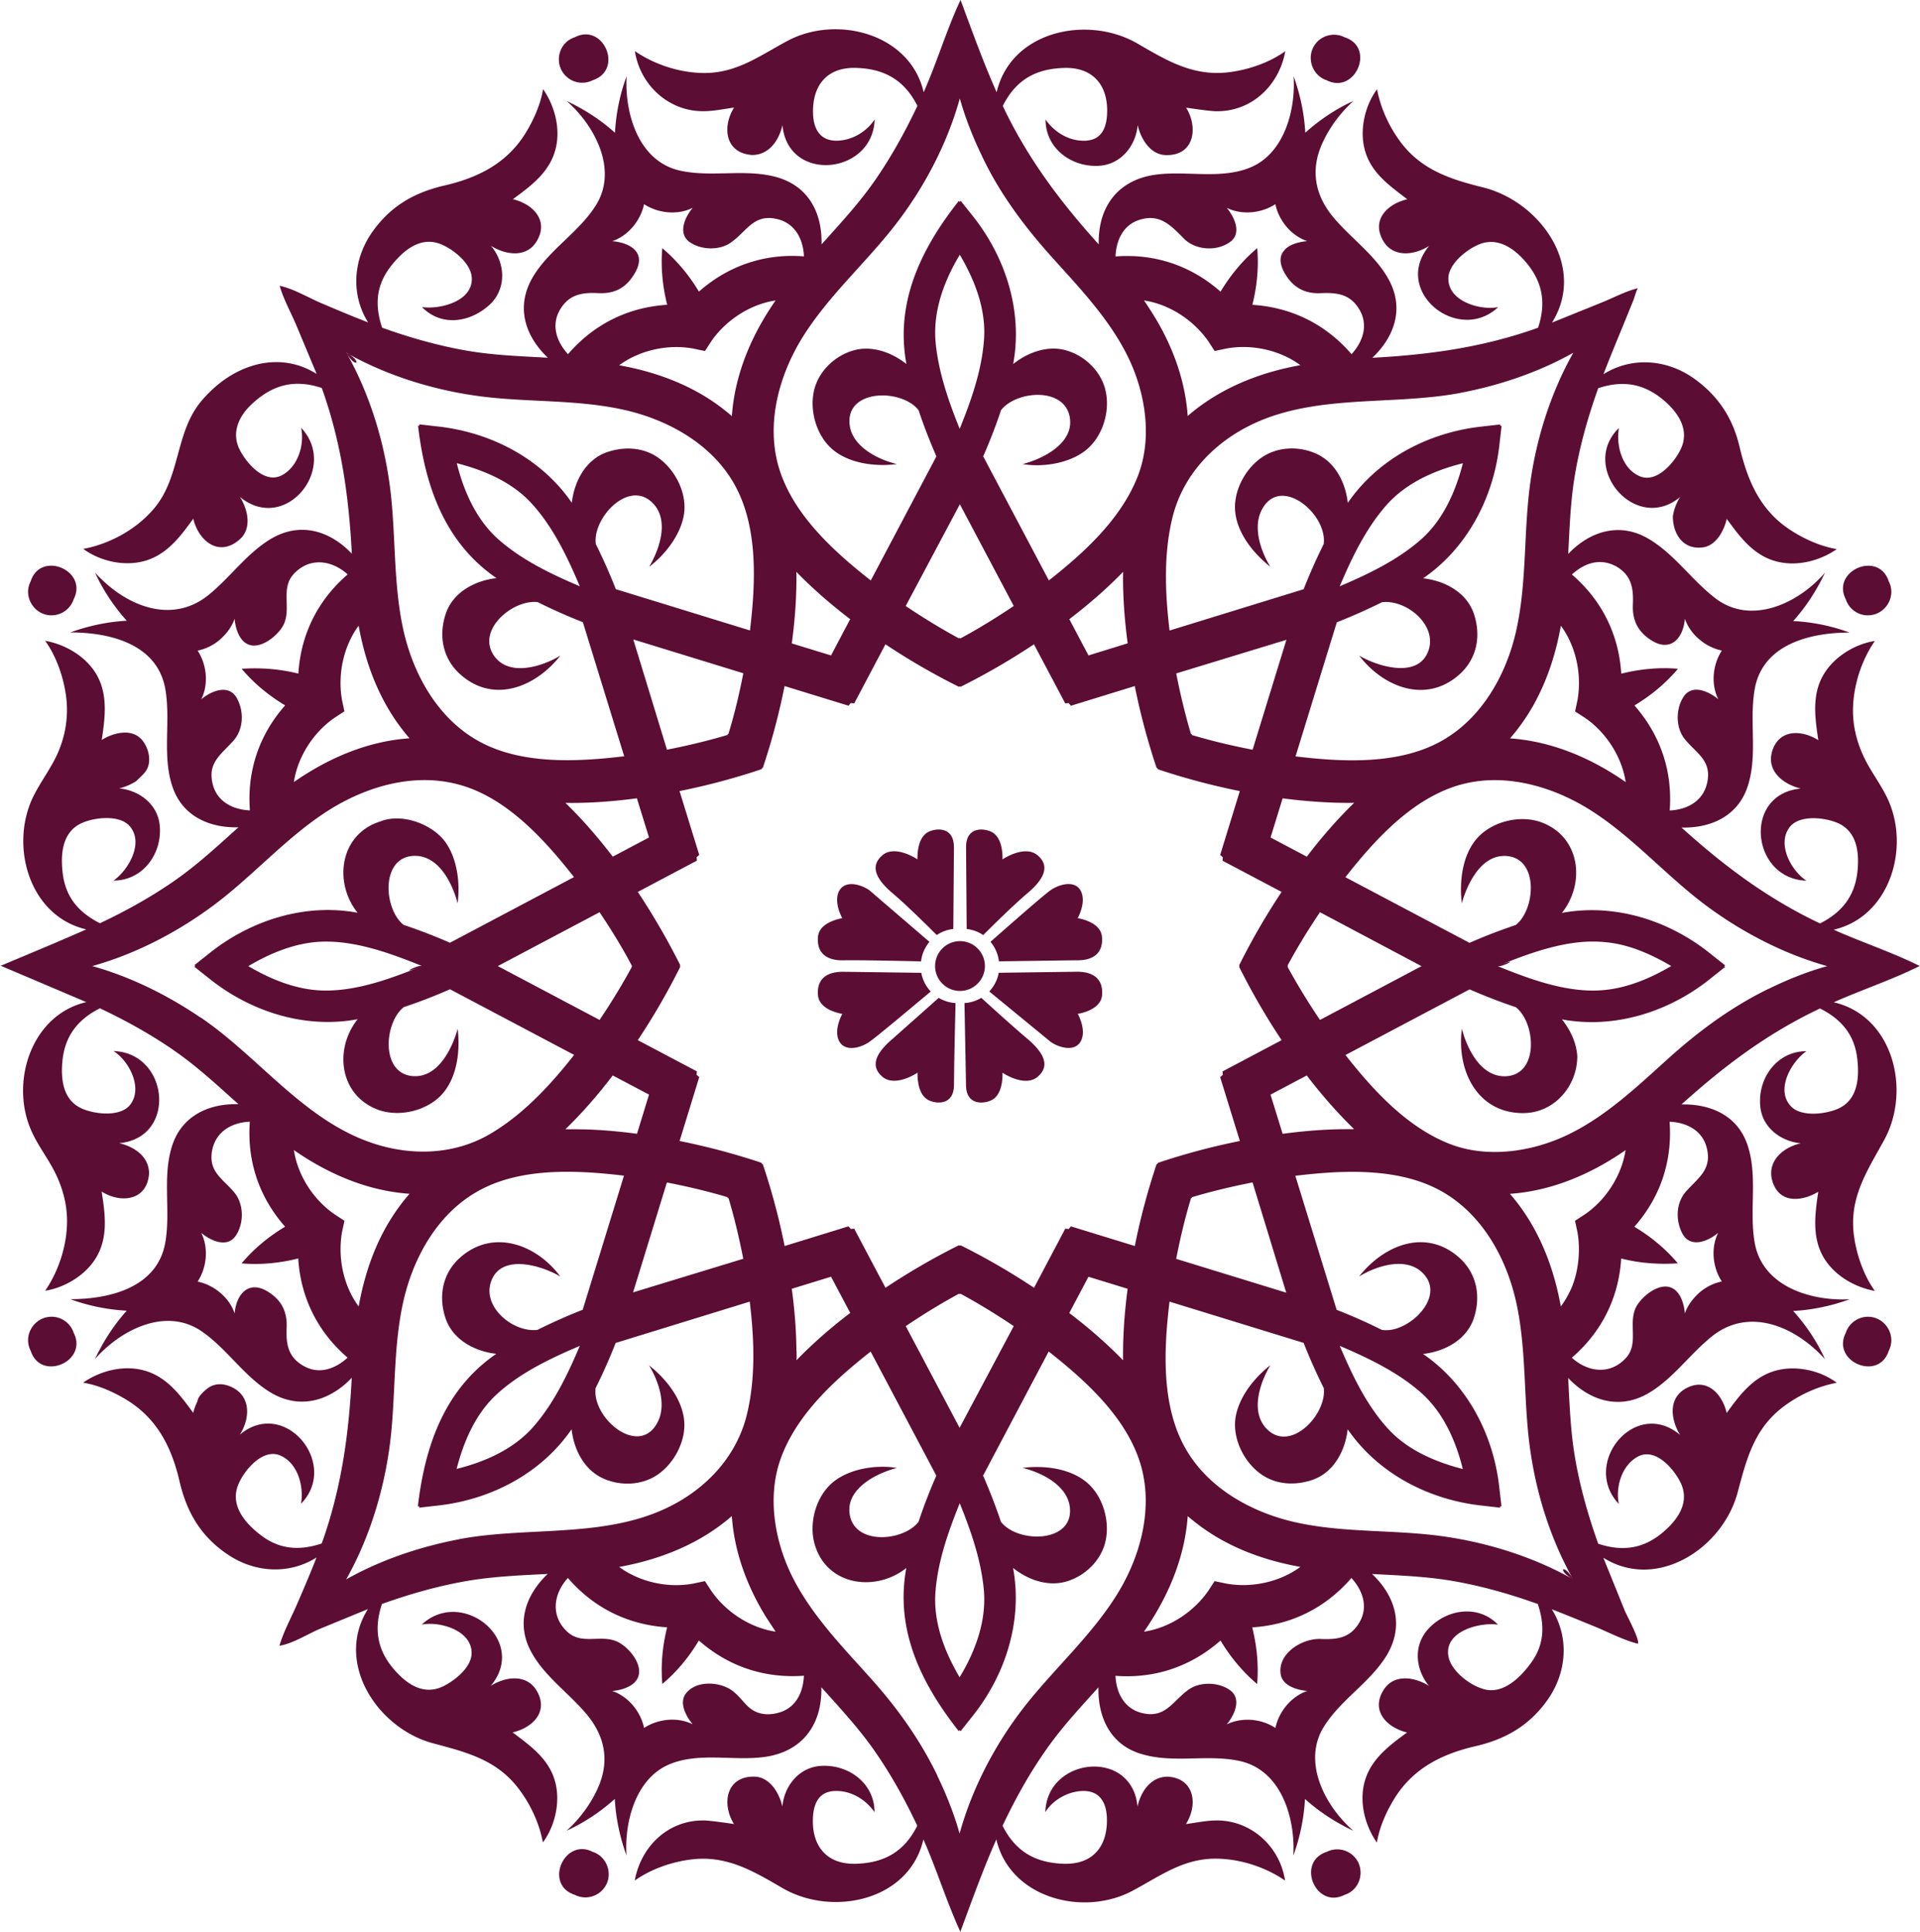 <svg xmlns="http://www.w3.org/2000/svg" width="450.2" height="453.11" fill="#5c0d34" xmlns:v="https://vecta.io/nano"><path d="M141.94 442.35c1.81-2.97.36-6.98-2.97-8.07-6.68-3.39-11.52 7.73-4.18 10.09 2.53 1.3 5.67.4 7.14-2.02.11-.17-.08.13 0 0zM438 308.8a5.48 5.48 0 0 0-5.21 3.78c-3.43 6.76 7.78 11.48 10.09 4.18 1.86-3.6-.85-7.96-4.88-7.96-2.37 0 3.04 0 0 0zM316.99 434.91a5.49 5.49 0 0 0-5.89-.63c-7.31 2.4-2.57 13.55 4.18 10.09 4.12-1.33 5.06-6.77 1.71-9.46-.09-.07.15.12 0 0zM12.07 308.8c-4.03 0-6.75 4.35-4.88 7.95 2.32 7.34 13.52 2.57 10.09-4.18a5.47 5.47 0 0 0-5.21-3.78c-3.04 0 2.37 0 0 0zM133.09 18.2c1.65 1.33 3.98 1.59 5.88.62 7.32-2.4 2.57-13.56-4.18-10.09-4.13 1.33-5.06 6.78-1.7 9.46.08.07-.16-.13 0 0z"/><path d="M438 144.3c4.03 0 6.74-4.35 4.88-7.95-2.32-7.3-13.52-2.58-10.09 4.18a5.47 5.47 0 0 0 5.21 3.78c3.04 0-2.37 0 0 0zm12.19 82.22h.01-.11c-6.5-3.23-13.5-5.53-20.13-8.49 13.12-3.03 17.98-19.12 12.71-30.58-1.57-3.41-3.93-6.39-5.56-9.78-1.79-3.71-2.77-7.77-2.61-11.9.2-5.37 2.05-11.01 5.11-15.45-4.37.65-8.89 3.34-11.42 6.95-3.5 4.98-2.67 10.68-1.83 16.31-4.01-2.51-9.21-2.56-10.8 2.53-1.36 4.38 2.06 7.41 5.9 8.6h0c.41.13.7.2.79.22-13.68 1.24-11.68 21.18 1.31 21.6-3.58-2.35-6.95-8.55-3.94-12.53 2.28-3.02 8.38-2.31 11.43-.93 4.3 1.99 4.88 6.61 4.53 10.83-.5 6.01-3.5 9.98-8.82 12.66-12.26-5.8-22.47-13.44-32.48-22.49 6.77.19 13-2.6 15.37-9.24 2.64-7.4.43-15.63 1.8-23.26 1.88-10.5 13.02-13.22 22.17-13.22h.07c-4.18-1.57-8.76-2.47-13.22-2.71 3-3.33 5.51-7.22 7.42-11.28l-.02.02.01-.03c-6.18 7.14-17.27 12.4-25.68 5.94-5.53-4.24-9.64-10.42-15.68-13.95-6.69-3.93-13.68-1.83-18.81 3.57.32-5.92.51-11.85 1.44-17.71 1.15-7.22 3.14-14.29 5.6-21.16 6.04-2 11.07-1.02 15.84 3.25 3.26 2.93 5.59 6.86 3.45 11.16-1.5 3.09-5.53 7.78-9.37 6.31-4.3-1.67-5.79-7.27-5.07-11.39-9.39 9.12 3.87 24.92 14.35 16.19-.85 1.35-1.46 2.93-1.7 4.51 0 3.96 2.23 7.91 7.01 7.3 3.14-.41 4.98-3.9 5.62-6.68 2.95 4.02 5.94 8.13 10.89 9.75 4.98 1.62 10.69.27 14.93-2.67-3.84-.63-7.73-2.4-10.96-4.52-7.03-4.6-9.97-11.52-11.84-19.43-1.58-6.72-4.94-11.9-10.56-15.96-6.38-4.59-14.63-5.32-21.36-1.1 1.49-3.88 3.08-7.71 4.66-11.56l2.38-5.84c.1-.24.83-2.72 1.04-2.78h0-.01l.01.01c-2.81.68-5.59 2.17-8.25 3.26l-11.9 4.81c8.21-13.11-2.84-28.41-16.17-31.71-7.56-1.87-14.43-4.09-19.3-10.59-2.69-3.59-4.73-7.99-5.55-12.43-2.81 3.79-4.08 9.31-2.96 13.89 1.36 5.6 5.76 8.63 10.05 11.91-4.41 1.02-8.28 4.53-5.91 9.28 2.2 4.44 7.3 4.01 11.03 1.66-8.79 10.59 6.78 23.18 16.21 14.35-4.19.83-11.7-1.31-11.7-6.66-.03-3.32 4.04-6.63 6.8-7.87 4.27-2.01 8.11.35 10.96 3.51 4.28 4.76 5.28 9.81 3.28 15.86-12.78 4.58-25.39 6.33-38.86 7.05 5.17-4.92 7.41-11.4 4.05-17.95-3.07-5.95-8.98-9.94-13.2-15.01-4.29-5.15-5.4-10.96-2.66-17.17 1.66-3.76 4.29-7.31 7.35-10.07 0 0-.02 0-.03.01l.02-.02c-4.07 1.83-7.95 4.45-11.26 7.43-.23-4.48-1.2-9-2.73-13.22v.03l-.01-.03c.52 7.75-2.11 17.79-9.78 21.21-7.08 3.15-15.49.77-22.92 1.9-8.63 1.32-13.2 7.64-12.99 16.3-9.04-10.02-16.7-20.21-22.5-32.47 3.08-6.13 7.74-8.77 14.57-8.92 6.37-.12 9.91 3.79 9.91 10 0 3.78-1.15 7.08-5.45 7.08-3.65 0-6.94-2.03-9-4.97h0c0 6.83 6.16 11.26 12.61 10.84 5.06-.33 8.54-4.64 9-9.53.7 3.17 2.94 6.92 6.55 7.02 6.75.23 7.68-6.49 4.8-11.12.14.02 5.37.82 7.02.84h.28c8.22 0 14.54-6.16 15.96-14.09-3.82 2.76-8.85 4.44-13.48 4.97-8.2.93-14.37-2.79-21.14-6.73-11.68-6.8-29.7-3.05-33.07 11.4-3.14-7.07-5.78-14.4-8.46-21.65l-.1.21v.02V.2c-3.24 6.95-5.42 14.41-8.55 21.43-3.17-13.74-20.32-18.21-31.88-12.07-6.42 3.41-11.83 7.56-19.5 7.56-5.67 0-11.65-1.92-16.33-5.13 1.21 7.95 7.89 14.09 15.96 14.09h.28c2.35-.04 4.7-.53 7.01-.85-2.83 4.54-2.11 10.7 4.25 11.12 3.94 0 6.29-3.41 7.1-7.01 1.24 13.68 21.22 11.66 21.61-1.31-1.83 2.74-4.86 4.62-8.16 4.93-4.2.38-6.11-2.21-6.27-6.16-.27-6.51 3.04-11.01 9.89-10.88 6.78.15 11.5 2.81 14.57 8.91-2.9 6.13-6.2 12.09-10.08 17.66-3.7 5.3-8.09 10.02-12.4 14.83.18-7.31-2.97-13.47-10.14-15.66-7.43-2.24-15.42.02-22.97-1.63-9.75-2.12-13.06-13.29-12.6-22.12 0 0 0 .02-.01.03v-.03a45.31 45.31 0 0 0-2.71 13.22c-3.33-3-7.22-5.51-11.28-7.42l.02.02-.03-.01c6.58 5.76 12.01 16.07 6.86 24.35-3.89 6.25-10.58 10.18-14.51 16.38-4.37 6.88-2.54 13.98 3.2 19.44-6.31-.35-12.61-.56-18.85-1.63-6.82-1.17-13.5-3.08-20.01-5.41-1.75-5.28-1.45-9.91 2.03-14.39 2.79-3.58 6.84-7.13 11.67-5.22 2.92 1.16 7.01 4.38 7.31 7.72.5 5.66-7.39 7.65-11.58 7.06-.06-.01-.1-.02-.1-.02 4.85 4.93 11.88 3.47 16.34-.98 3.55-3.85 3.1-9.48-.14-13.37 3.37 2.13 8.24 2.87 10.64-.96 3.05-4.89-.72-8.83-5.51-9.97 4.26-3.14 8.6-6.31 10-11.73 1.23-4.76-.15-10.1-2.92-14.09-.6 3.63-2.23 7.29-4.16 10.4-4.35 6.99-11.07 10.38-18.9 12.19-7.1 1.64-12.59 4.76-16.89 10.78-4.54 6.36-5.27 14.63-1.07 21.34-3.63-1.39-7.21-2.92-10.79-4.43-3.13-1.32-6.55-3.41-9.87-4.14h-.01s-.06-.02-.08-.02c.9 3.1 2.56 6.12 3.84 9.08l4.84 11.59c-8.1-5.08-17.47-2.72-24.21 3.43h0c-1.16 1.05-2.25 2.19-3.22 3.42-5.66 7.22-4.59 17.2-10.47 24.43-4.09 5.02-10.46 8.57-16.83 9.75 4.12 3.02 10.04 4.26 14.92 2.67 4.93-1.61 7.97-5.72 10.88-9.75 1.21 5.16 5.98 9.17 10.88 4.86h0c2.95-2.6 1.91-7.04.06-9.97 10.6 8.78 23.26-6.78 14.35-16.21.83 4.01-.74 9.18-4.57 11.16-3.97 2.06-8.19-2.77-9.82-5.98-1.97-3.88-.36-7.68 2.61-10.53 4.93-4.72 10.11-6.14 16.62-3.99 4.58 12.77 6.35 25.4 7.05 38.87-5.18-5.45-12.12-7.48-18.83-3.56-5.73 3.35-9.68 9.15-14.81 13.27-8.81 7.08-19.68 2.36-26.55-5.26 0 0 0 .02.01.03l-.02-.02c1.85 4.06 4.44 7.95 7.43 11.26-4.48.23-9 1.21-13.22 2.73h.03l-.03.01c9.17 0 20.35 2.66 22.24 13.21 1.37 7.63-.85 15.86 1.79 23.26 2.37 6.64 8.6 9.42 15.37 9.23-4.8 4.31-9.52 8.7-14.82 12.41-5.56 3.89-11.52 7.19-17.65 10.09-4.99-2.51-8.08-6.12-8.74-11.77-.52-4.41-.16-9.61 4.45-11.71 2.95-1.34 8.64-2 11.1.54 3.69 3.88-.08 10.44-3.62 12.93h.01c6.95 0 11.51-6.46 10.8-13.04-.52-4.88-4.79-8.13-9.49-8.57.21-.05 2.19-.52 4.01-1.72 1.49-1.49 2.92-2.42 3.01-4.79.09-1.51-.45-3.13-1.3-4.37-2.26-3.38-6.88-2.33-9.82-.48.91-5.93 1.66-12.03-2.4-17.06-2.63-3.27-6.74-5.46-10.86-6.2 2.67 3.72 4.32 8.57 4.91 13.07.56 4.32-.04 8.62-1.69 12.65-1.53 3.76-4.05 6.94-5.87 10.54-5.84 11.52-1.22 28.29 12.29 31.42-6.61 2.94-13.3 5.69-19.97 8.5H.24l-.12.01s.03.01.07.03c-.04.02-.07.03-.07.03h.02-.02.14l19.98 8.49c-12.71 2.94-17.83 18.34-13.09 29.7 1.45 3.51 3.82 6.52 5.56 9.88 1.88 3.64 3.02 7.65 3.01 11.76 0 5.68-1.92 11.65-5.13 16.35 4.39-.7 8.85-3.31 11.41-6.94 3.48-4.95 2.73-10.71 1.83-16.32 4.62 2.89 10.71 2.08 11.12-4.25 0-3.97-3.48-6.29-7.01-7.1 13.68-1.25 11.68-21.18-1.31-21.6h-.01c3.63 2.29 6.93 8.59 3.95 12.53-2.28 3.02-8.38 2.3-11.42.93-4.31-1.96-4.89-6.63-4.54-10.83.5-6.01 3.5-9.98 8.82-12.66 6.13 2.9 12.1 6.2 17.66 10.09 5.3 3.7 10.02 8.09 14.82 12.4-6.76-.21-13.01 2.61-15.37 9.24-2.64 7.4-.43 15.62-1.79 23.26-1.88 10.5-13.02 13.22-22.18 13.22h-.07c4.19 1.56 8.76 2.47 13.22 2.71-3 3.33-5.51 7.22-7.42 11.28l.02-.02-.01.03c5.99-6.81 16.55-12.22 24.94-6.48 6.05 4.14 10.08 10.78 16.42 14.49 6.71 3.91 13.67 1.84 18.81-3.57-.7 13.47-2.46 26.09-7.04 38.86-5.16 1.71-9.85 1.45-14.29-1.96-3.56-2.73-7.11-6.73-5.41-11.5 1.26-3.48 5.69-8.8 9.77-7.26 4.3 1.68 5.79 7.26 5.08 11.39 9.11-9.33-3.88-25.01-14.35-16.19 2.56-4.04 2.6-9.38-2.39-11.37-1.56-.62-3.27-.67-4.74.21-.84.51-2.78 2.2-2.78 3.28-.44.88-.8 1.81-1.02 2.76-2.94-4.02-5.95-8.13-10.89-9.75-4.98-1.63-10.68-.27-14.93 2.67 3.63.6 7.29 2.23 10.4 4.16 6.99 4.35 10.38 11.07 12.19 18.9 1.67 7.22 4.91 12.86 11.14 17.12 6.35 4.37 14.4 4.95 20.99.83-1.4 3.65-2.97 7.25-4.51 10.84-1.38 3.21-3.19 6.47-4.17 9.83.02.02.08 0 .1-.02h0l-.01.02c3.09-.51 6.53-2.74 9.42-3.96l11.23-4.62c-7.91 12.62 2.27 28.01 15.29 31.48 7.58 2.02 14.6 3.76 19.72 10.22 2.95 3.71 5.15 8.35 6.02 13.03 2.81-3.79 4.08-9.31 2.96-13.9-1.36-5.58-5.75-8.66-10.05-11.91 4.4-1.03 8.29-4.51 5.91-9.27-2.22-4.46-7.28-3.99-11.03-1.66 8.85-10.62-6.77-23.16-16.2-14.35 4.18-.83 11.7 1.31 11.7 6.66.01 3.37-4.04 6.56-6.8 7.87-4.66 2.18-8.67-.77-11.6-4.26-3.86-4.59-4.49-9.5-2.63-15.11 6.51-2.33 13.2-4.24 20.02-5.41 6.23-1.07 12.54-1.3 18.85-1.64-5.14 4.89-7.41 11.41-4.05 17.94 3.06 5.95 8.98 9.94 13.2 15.01 4.3 5.16 5.4 10.97 2.65 17.19-1.66 3.76-4.28 7.3-7.34 10.05 0 0 .02 0 .03-.01l-.02.02c4.06-1.85 7.95-4.44 11.26-7.43.23 4.48 1.2 9 2.73 13.22v-.03l.01.03c-.5-7.76 2.1-17.79 9.78-21.21 7.08-3.15 15.48-.77 22.91-1.9 8.64-1.32 13.21-7.64 13-16.3 4.31 4.81 8.71 9.52 12.41 14.83 3.89 5.56 7.19 11.52 10.08 17.65-3.08 6.13-7.77 8.77-14.57 8.92-6.37.12-9.91-3.79-9.91-9.99 0-3.78 1.16-7.09 5.46-7.09 3.66 0 6.94 2.03 9 4.97h0c0-6.83-6.16-11.26-12.61-10.84-5.06.33-8.55 4.64-9 9.53-.71-3.16-2.93-6.92-6.55-7.02-6.67-.12-7.73 6.4-4.8 11.12-.13-.02-5.37-.82-7.02-.84h-.28c-8.22 0-14.54 6.16-15.96 14.09 3.87-2.73 8.81-4.44 13.48-4.97 8.2-.93 14.38 2.79 21.14 6.73 11.66 6.79 29.72 3.05 33.06-11.4 3.12 7.02 5.37 14.43 8.56 21.42v.02l.1.22c2.69-7.25 5.3-14.59 8.44-21.66 3.19 13.73 20.31 18.21 31.88 12.07 6.42-3.41 11.83-7.56 19.49-7.56 5.67 0 11.64 1.92 16.33 5.13-1.2-7.96-7.91-14.09-15.96-14.09h-.28c-2.35.04-4.69.54-7.01.85 2.88-4.52 2.06-10.71-4.25-11.12-3.94 0-6.29 3.41-7.1 7.01-1.23-13.68-21.22-11.66-21.61 1.31 1.72-2.77 4.94-4.63 8.16-4.93 4.2-.38 6.1 2.21 6.27 6.16.27 6.51-3.04 11-9.89 10.88-6.78-.15-11.49-2.82-14.57-8.91 3.15-6.66 6.77-13.14 11.12-19.1 3.45-4.74 7.46-9.02 11.37-13.38-.18 7.19 2.95 13.61 10.14 15.66 7.43 2.24 15.43-.02 22.98 1.63 9.73 2.13 13.04 13.29 12.58 22.12 0 0 0-.02.01-.03v.03c1.54-4.2 2.48-8.75 2.71-13.22 3.33 3 7.21 5.52 11.28 7.42l-.02-.02.03.01c-6.59-5.75-12.01-16.08-6.86-24.35 3.89-6.25 10.57-10.19 14.51-16.38 4.35-6.89 2.55-13.96-3.2-19.44 6.31.34 12.62.56 18.85 1.63 6.82 1.17 13.5 3.08 20.01 5.41 1.62 4.89 1.58 9.37-1.5 13.67-2.5 3.5-6.86 7.93-11.68 6.13-3.1-1-7.32-4.32-7.81-7.68-.89-5.8 7.4-7.86 11.57-7.29.05 0 .09.02.09.02h0c-4.67-4.83-12.08-3.64-16.34.98h0c-3.57 3.88-3.07 9.45.14 13.37-3.37-2.12-8.23-2.87-10.63.95-3.08 4.9.73 8.82 5.5 9.98-4.26 3.12-8.6 6.33-10 11.73-1.23 4.76.15 10.1 2.92 14.09.6-3.63 2.23-7.29 4.16-10.4 4.35-6.99 11.07-10.38 18.9-12.19 7.07-1.63 12.62-4.8 16.89-10.78 4.54-6.36 5.27-14.63 1.07-21.34 3.36 1.29 6.69 2.67 10.02 4.03 3.28 1.34 6.68 3.17 10.13 4.04.01.01.02.01.03.01.55-.8-2.69-6.83-3.03-7.64l-5.07-12.53c12.59 7.9 28.01-2.26 31.48-15.28 2.03-7.59 3.77-14.62 10.24-19.75 3.71-2.94 8.34-5.13 13.01-6-4.07-3.06-10.08-4.25-14.93-2.66-4.93 1.61-7.97 5.72-10.88 9.75-1.04-4.5-4.65-8.36-9.43-5.84-4.07 2.14-3.78 6.68-1.91 10.25h0c.2.38.35.63.4.71-10.56-8.83-23.25 6.79-14.35 16.21-.82-4.02.73-9.2 4.59-11.17 4.01-2.01 8.22 2.82 9.86 6.09 2.32 4.7-.64 8.83-4.23 11.83-4.61 3.84-9.48 4.42-15.05 2.58-2.46-6.87-4.45-13.95-5.6-21.17-.93-5.86-1.13-11.79-1.45-17.7 5.18 5.45 12.11 7.48 18.82 3.57 5.76-3.37 9.72-9.19 14.89-13.33 8.8-7.04 19.64-2.24 26.48 5.31 0 0 0-.02-.01-.03l.02.02c-1.83-4.07-4.45-7.95-7.43-11.26 4.48-.23 9-1.2 13.22-2.73h-.03l.03-.01c-9.13.46-20.41-3.01-22.24-13.21-1.37-7.63.84-15.86-1.8-23.26-2.39-6.69-8.59-9.36-15.37-9.23 10.02-9.05 20.2-16.69 32.47-22.5 4.99 2.5 8.08 6.12 8.74 11.77.51 4.39.17 9.62-4.44 11.71-2.92 1.32-8.69 2.04-11.11-.54-3.69-3.88.09-10.44 3.62-12.92h-.01c-6.95 0-11.5 6.45-10.79 13.03.48 4.9 4.82 8.12 9.49 8.57-4.67 1.06-8.45 4.82-6.35 9.74 1.91 4.46 6.92 3.77 10.45 1.62-.89 5.94-1.67 12.02 2.4 17.06 2.63 3.27 6.74 5.46 10.86 6.2-2.66-3.74-4.32-8.55-4.91-13.07-1.15-8.83 3.12-15.05 7.13-22.38 6.33-11.59 2.1-29.01-11.86-32.24 6.63-2.95 13.63-5.26 20.13-8.5h.01.1c-.01 0-.04-.02-.06-.03.02 0 .04-.02.06-.03h-.01zm-35.59 5.41c-8.74 4.29-16.37 9.94-23.58 16.45-7.25 6.54-14.51 13.45-23.39 17.73-8.4 4.04-18.99 5.62-27.85 2.1-9.93-3.93-17.84-12.57-24.29-20.79l29.1-15.4c2.52 1.1 6.44 2.72 10.83 4.18 4.7 3.65 5.52 15.93-2.43 16.2h-.23c-5.59 0-8.77-6.46-9.98-11.12v.02-.02c-1.28 9.61 3.5 19.76 14.35 19.76 7.28 0 12.71-6.3 12.71-13.34-.2-3.18-1.63-6.17-3.6-8.64 12.27 2.28 24.99-1.7 34.68-9.45l3.59-2.86h0c-.07-.06-.15-.11-.22-.17.07-.06.14-.13.21-.19h0l-3.6-2.86c-9.7-7.76-22.39-11.72-34.67-9.44 5.55-6.97 4.32-17.72-4.62-21.17-5.15-2-12.12-.27-15.62 4.09-3.19 3.99-3.81 9.91-3.23 14.84v-.02.03c.03-.11 2.76-11.13 9.97-11.13h.23c7.95.27 7.14 12.55 2.44 16.2a128.44 128.44 0 0 0-10.83 4.18l-29.1-15.39c6.79-8.65 15.38-18.13 26.23-21.48 10.8-3.32 22.62.16 31.79 6.11 10.02 6.51 17.84 15.73 27.49 22.7 8.24 5.96 17.64 10.77 27.46 13.52-4.77 1.33-9.4 3.2-13.84 5.38-.46.23.14-.07 0 0zm-16.29 71.36c-1.39 1.27-2.63 2.92-3.24 4.72-.18-2.06-.95-4.92-2.98-5.93-2.97-1.51-7.12 1.95-8.4 4.33-2.07 3.86.73 8.6-2.47 12.08-3.67 3.98-8.89 3.34-12.66-.09 6.99-6.01 11.01-14.06 11.57-23.26 4.35 1.1 8.82 1.43 13.28 1.13h0c-2.85-3.41-6.38-6.3-10.19-8.58 6.11-6.91 8.95-15.44 8.26-24.63 4 .17 7.71 2.03 8.73 6.18 1.22 4.96-1.88 6.87-4.8 10.09-2.42 2.67-2.58 6.73-.97 9.88 1.85 3.58 5.96 1.99 8.43-.09-1.77 3.55-1.28 8.16.86 11.41-2.03.42-3.89 1.37-5.43 2.76-.08.07.15-.14 0 0zm-29.86-1.18c-.67 1.51-1.49 2.95-2.47 4.28-1.74-9.66-5.43-18.96-11.93-26.42 9.85-.68 19.07-4.65 27.11-10.25-.9 5.92-4.59 11.7-9.58 15.09l-2.27 1.48.57 2.67c.75 4.23.26 9.22-1.42 13.15-.01.03.15-.34 0 0zm.45 68.28c-9.43-5.33-20.26-8.7-30.98-10.16-11.21-1.52-22.63-.74-33.74-3.14-10.49-2.26-21.03-8.02-26.38-17.71-5.56-10.05-4.89-23.12-3.57-34.13l31.45 9.68c.98 2.49 2.58 6.34 4.71 10.58.81 6.26-8.14 15.67-13.69 9.23-3.46-4.02-1.23-10.52 1.15-14.54 0 0-.01.01-.02.01l.01-.02c-3.67 2.85-7.15 7.2-8.06 11.84-.98 5.02 1.78 10.76 5.88 13.66 3.52 2.51 7.92 2.73 11.94 1.41 5.09-1.68 7.84-6.85 8.4-11.92 7.09 10.31 18.83 16.46 31.2 17.87l4.57.52h0l-.03-.32a1.83 1.83 0 0 1 .33.02h0l-.53-4.56c-1.39-12.36-7.55-24.12-17.87-31.19 5.08-.57 10.24-3.31 11.92-8.41 1.68-5.11.69-10.44-3.35-14.1-7.79-7.04-17.66-3.14-23.55 4.33 0 0 .01 0 .02-.01 0 0-.01.02-.02.02 4.18-2.56 11.19-4.79 15.08-.64 5.11 5.45-3.07 13.24-8.65 13.24-.37 0-.74-.02-1.11-.07-4.27-2.14-8.12-3.74-10.59-4.7l-9.69-31.44c11.01-1.32 24.14-2.02 34.19 3.58 9.66 5.38 15.4 15.87 17.66 26.36 2.39 11.11 1.62 22.53 3.14 33.73 1.45 10.73 4.83 21.55 10.16 30.98-3.97-2.24-2.24-3.97 0 0zm-59.29 13.97c-4.22-.16-10.15 3.36-9.3 8.35.47 2.68 3.9 3.64 6.22 3.84-3.76 1.28-6.67 4.84-7.47 8.68-3.31-2.18-7.81-2.58-11.42-.84 1.79-2.12 3.6-5.99.77-8.02-2.66-1.91-6.99-2.04-9.68-.15-3.85 2.74-5.41 6.87-10.98 5.5-4.14-1.02-6.02-4.72-6.19-8.72 9.2.71 17.72-2.18 24.62-8.27 2.29 3.81 5.19 7.33 8.59 10.19h0c.39-4.43-.07-8.97-1.15-13.28 9.23-.58 17.22-4.59 23.26-11.58 2.64 2.89 4 6.74 1.91 10.36-2.16 3.75-5.27 4.11-9.2 3.94-.26 0 .05 0 0 0zm-46.24-69.55a98.02 98.02 0 0 0-.03 4.2c-3.61-3.73-7.86-7.47-12.62-11.09l4.5-8.5 9.19 2.82c-.56 4.17-.92 8.37-1.04 12.58-.02.84 0-.21 0 0zm2.73-22.6l-14.99-4.61-.51.62-.82-.07-7.32 13.85c-5.54-3.68-11.27-7-17.22-9.96l-.2.1-.22-.1c-5.94 2.96-11.66 6.29-17.19 9.96l-7.34-13.86-.8.07-.54-.62-14.97 4.62a157.8 157.8 0 0 0-5.13-19.22l-.22-.07h0l-.08-.23c-6.29-2.1-12.7-3.8-19.2-5.11l4.61-14.99-.62-.52.06-.82-13.85-7.32c3.68-5.53 7-11.27 9.96-17.21l-.09-.17.09-.19c-2.97-5.94-6.29-11.66-9.96-17.19l13.86-7.34-.07-.8.62-.54-4.62-14.97a159.64 159.64 0 0 0 19.22-5.13l.07-.22h0l.23-.08c2.11-6.29 3.8-12.69 5.11-19.2l14.99 4.61.52-.62.82.07 7.32-13.85c5.53 3.68 11.27 7 17.21 9.96l.2-.1.22.1c5.94-2.96 11.66-6.29 17.19-9.96l7.34 13.86.8-.08.53.63 14.97-4.62a157.8 157.8 0 0 0 5.13 19.22l.22.07.08.23c6.29 2.1 12.7 3.8 19.2 5.11l-4.61 14.99.62.52-.06.82 13.85 7.32c-3.68 5.53-7 11.27-9.96 17.21l.09.17-.09.19c2.97 5.93 6.28 11.67 9.96 17.19l-13.86 7.34.07.8-.62.54 4.62 14.97a157.8 157.8 0 0 0-19.22 5.13l-.07.22h0l-.23.08a157.41 157.41 0 0 0-5.11 19.2s.05-.27 0 0zm-93.91 104.68c-2.8-2.53-8.86-3.04-11.37.27-1.69 2.19.09 5.44 1.61 7.21-3.58-1.77-8.13-1.29-11.41.86-.79-3.83-3.71-7.42-7.48-8.67 2.04-.17 4.99-.96 5.98-3.03 1.53-3.25-2.44-7.66-5.15-8.7-3.76-1.44-8.03.9-11.32-2.13-4.01-3.7-3.32-8.89.11-12.64 6.03 7 14.05 10.97 23.27 11.57-1.09 4.31-1.52 8.85-1.13 13.28h0 0c3.41-2.85 6.3-6.38 8.57-10.19 6.94 6.12 15.42 8.93 24.63 8.26-.16 3.67-1.71 7.25-5.41 8.51-2.2.75-4.75.79-6.74-.54-1.64-1.1-2.64-2.84-4.16-4.05-.2-.18 0 0 0 0zm-64.35-35.95c-9.25 1.75-18.45 4.82-26.67 9.45 5.17-9.16 8.47-19.61 10.02-30 1.71-11.52.81-23.29 3.28-34.72 2.26-10.48 8-20.98 17.66-26.36 10.05-5.6 23.16-4.9 34.18-3.6l-9.68 31.45c-2.47.97-6.31 2.57-10.59 4.71-5.53.72-12.94-5.19-10.93-11.22 2.27-6.83 11.87-3.89 16.24-1.31 0 0-.01-.01-.01-.02l.02.01c-5.67-7.62-15.9-11.25-23.56-4.33-4.04 3.65-5.03 8.98-3.35 14.09 1.68 5.09 6.84 7.83 11.92 8.4-12.2 8.38-16.74 21.66-18.39 35.77h0 0l.32-.02c0 .11-.01.22-.02.33h0 0l4.56-.52c12.37-1.41 24.1-7.55 31.19-17.87.53 4.75 2.92 9.54 7.46 11.56 4.12 1.83 9.19 1.61 12.9-1.05 3.84-2.73 6.54-7.96 6.02-12.71-.57-5.07-4.31-9.71-8.21-12.77 0 0 0 .01.01.02 0 0-.02-.01-.02-.02 2.18 3.58 4.05 8.95 2.17 12.98-4.17 8.94-15.63-.49-14.7-7.67 2.13-4.26 3.73-8.11 4.7-10.58l31.44-9.69c1.04 8.67 1.41 17.76-.63 26.31-2.07 8.67-7.78 15.63-15.36 20.21-15.65 9.46-34.79 5.95-51.99 9.16-.61.12.12-.02 0 0zM71.4 320.45c-3.82-2.05-4.37-5.14-4.19-9.1.17-3.77-1.22-6.51-4.5-8.5-4.46-2.69-7.33.71-7.69 5.17-1.27-3.77-4.84-6.67-8.68-7.47 2.14-3.26 2.62-7.86.85-11.42 2.18 1.83 6.07 3.63 8.08.67 1.96-2.86 1.93-7.34-.24-10.03-2.62-3.24-6.12-4.85-5.34-9.69.74-4.59 4.51-6.84 8.89-7.03-.69 9.21 2.16 17.71 8.27 24.63-3.82 2.27-7.35 5.19-10.2 8.6h0c4.43.39 8.97-.07 13.28-1.15.57 9.22 4.58 17.24 11.57 23.26-2.79 2.56-6.54 3.99-10.1 2.05-.39-.21 0 0 0 0zm-24.41-81.84c-7.72-5.25-16.35-9.53-25.36-12.05 10.12-2.83 19.84-7.87 28.26-14.11 9.07-6.72 16.56-15.35 25.98-21.65 9.09-6.08 20.6-9.73 31.5-6.86 11.28 2.93 20.28 12.92 27.22 21.75l-29.09 15.4c-3.68-1.61-7.33-3.02-10.84-4.18-4.7-3.65-5.52-15.93 2.43-16.2h.23c5.59 0 8.77 6.46 9.98 11.12v-.02.02c.61-4.59-.04-10.17-2.67-14.07-2.99-4.44-10.32-7.17-15.42-5.13-9.5 2.94-11.09 14.24-5.37 21.42-12.28-2.28-24.97 1.72-34.68 9.45l-3.59 2.86h0c.07.06.15.11.22.17-.07.06-.14.13-.21.19h0l3.6 2.86c9.71 7.73 22.4 11.74 34.68 9.44-5.55 6.98-4.31 17.71 4.62 21.17 5.15 1.98 12.12.27 15.61-4.09 3.19-3.99 3.81-9.92 3.23-14.84v.02-.03c-.03.11-2.77 11.13-9.97 11.13h-.23c-7.95-.27-7.13-12.55-2.43-16.2 3.67-1.22 7.29-2.63 10.83-4.18l29.1 15.39c-5.53 7.04-11.89 13.94-19.67 18.52-7.67 4.52-16.8 5.16-25.32 2.86-17.44-4.7-28.25-20.45-42.61-30.18-.45-.3.15.1 0 0zm4.75-88.77c1.41-1.26 2.66-2.93 3.27-4.74.17 2.06.96 4.92 2.98 5.93 2.97 1.5 7.11-1.94 8.4-4.33 2.07-3.86-.73-8.6 2.47-12.08 3.67-3.98 8.89-3.34 12.66.09-7 6.02-10.99 14.05-11.56 23.26-4.36-1.09-8.82-1.43-13.29-1.13h0c2.85 3.41 6.38 6.3 10.19 8.58-6.11 6.91-8.97 15.44-8.26 24.63-4-.18-7.71-2.03-8.73-6.18-1.22-4.96 1.88-6.87 4.8-10.09 2.41-2.66 2.59-6.74.96-9.88-1.84-3.6-5.97-1.97-8.43.09 1.75-3.57 1.29-8.14-.86-11.41 2.02-.42 3.87-1.36 5.41-2.74.09-.08-.14.13 0 0zm29.44-67.12c9.44 5.33 20.26 8.7 30.99 10.16 11.21 1.52 22.62.74 33.73 3.14 10.49 2.26 21.03 8.02 26.38 17.7 5.55 10.05 4.89 23.12 3.57 34.13l-31.45-9.68a133.55 133.55 0 0 0-4.7-10.59c-.81-6.26 8.14-15.67 13.69-9.23 3.47 4.03 1.21 10.51-1.16 14.54l.02-.01-.01.02c3.68-2.77 7.16-7.25 8.06-11.84.99-5.05-1.79-10.72-5.88-13.66-3.51-2.51-7.93-2.73-11.94-1.41-5.09 1.68-7.83 6.85-8.4 11.92-7.09-10.32-18.84-16.46-31.2-17.87l-4.56-.52h0l.03.32c-.11 0-.22-.01-.33-.02h0c1.64 14.11 6.2 27.38 18.4 35.76-5.08.57-10.24 3.31-11.92 8.41-1.69 5.11-.69 10.44 3.35 14.09 7.79 7.04 17.66 3.14 23.55-4.33 0 0-.01 0-.02.01l.02-.02c-4.26 2.59-12.05 5.06-15.56.04-4.24-6.06 4.51-13.3 10.25-12.57 4.28 2.14 8.12 3.74 10.58 4.7l9.69 31.44c-11.02 1.32-24.14 2.02-34.19-3.58-9.66-5.38-15.4-15.88-17.66-26.36-2.39-11.11-1.62-22.52-3.14-33.73-1.45-10.73-4.83-21.55-10.16-30.99 3.97 2.24 2.24 3.96 0 0zm59.2-13.97c3.3.13 5.85-.9 7.81-3.67 1.06-1.49 2.2-3.65 1.33-5.5-.98-2.08-3.88-2.85-5.97-3.02 3.77-1.27 6.67-4.85 7.47-8.68 3.25 2.14 7.88 2.65 11.42.84-1.79 2.12-3.6 5.98-.77 8.02 2.65 1.91 6.99 2.05 9.67.16 3.88-2.73 5.4-6.87 10.98-5.5 4.15 1.02 6.01 4.72 6.19 8.72-9.19-.71-17.73 2.17-24.63 8.27-2.28-3.82-5.19-7.33-8.59-10.19h0 0c-.39 4.44.07 8.98 1.15 13.28-9.23.57-17.23 4.59-23.26 11.58-2.64-2.88-4-6.74-1.91-10.36 2.11-3.67 5.23-4.17 9.11-3.95.29.01 0 0 0 0zm39.23 310.46l2.26 3.44c-5.98-.9-11.65-4.6-15.1-9.58l-1.48-2.28-2.66.57c-5.94 1.13-12.59-.31-17.45-3.89 9.66-1.74 18.96-5.43 26.42-11.93.58 8.46 3.58 16.49 8.01 23.67.02.04-.31-.5 0 0zm-42.98-114.35c-1.36-.04-2.71-.04-4.06-.03 3.72-3.6 7.46-7.84 11.1-12.62l8.51 4.49-2.82 9.19c-4.21-.56-8.47-.95-12.72-1.04-.87-.02.09 0 0 0zm-37.66-38.31c-7.32 2.95-15.57 6.02-23.58 5.73-6.08-.23-12-2.65-17.17-5.71 5.19-3.07 11.07-5.5 17.17-5.73 8-.3 16.27 2.76 23.58 5.71-6.11 2.47-1-.4 0 0zM169.4 95.78c-7.06-5.44-15.5-8.56-24.22-10.12 4.84-3.57 11.52-5.02 17.46-3.9l2.66.56 1.48-2.29c3.45-4.97 9.1-8.67 15.08-9.57-5.61 8.05-9.56 17.25-10.25 27.12-.71-.62-1.46-1.21-2.21-1.79-.25-.19.59.45 0 0zm1.24 76.4h0 0c0 .02-.02.05-.02.08h0l-.03.09c-4.21 1.27-9.26 2.5-14.2 3.46l-7.88-25.79h0l-.01-.06 25.79 7.93c-.95 4.95-2.18 9.99-3.49 14.22a.58.58 0 0 1-.14.05h0 0zm-22.52 54.38s-.01.02-.02.03h.03 0l.05.11c-2.09 3.89-4.79 8.33-7.59 12.49l-23.83-12.61h0v-.04l23.82-12.61c2.81 4.16 5.51 8.6 7.57 12.55v.03s0 .02-.01.03h-.03s.01.02.02.03zm-14.08-38.26c5.11 0 10.24-.41 15.3-1.09l2.84 9.19-8.5 4.5c-3.65-4.77-7.38-9.02-11.1-12.61l1.45.01c.86 0-.49 0 0 0zm-26.94-79.67c6.36 1.61 12.86 4.38 17.4 9.27 5.13 5.53 8.54 12.71 11.45 19.59-6.65-2.82-13.5-6.11-18.98-10.91-5.24-4.6-8.21-11.28-9.86-17.94h0zm63.54 172.31h0 0 0l.19.06c1.27 4.22 2.49 9.27 3.45 14.2l-25.79 7.87h-.01l-.04.03 7.93-25.79c4.95.95 10 2.18 14.2 3.44.03.06.05.12.07.19zm-63.55 63.53h0l-.02.01c1.63-6.36 4.4-12.86 9.29-17.39 5.53-5.13 12.71-8.54 19.59-11.46-2.82 6.66-6.1 13.5-10.9 18.98-4.6 5.24-11.29 8.21-17.95 9.86 0 0 5.25-1.31 0 0zM84.84 150.32c1.93 8.36 5.52 16.32 11.18 22.82-9.87.68-19.06 4.66-27.11 10.26.9-5.94 4.59-11.69 9.58-15.1l2.27-1.48-.57-2.67c-1.05-5.96.32-12.55 3.9-17.42a73.3 73.3 0 0 0 .74 3.58c.06.27-.23-.98 0 0zm5.38 137.99c-3.07 5.62-4.99 11.79-6.12 18.08-3.6-4.88-4.95-11.48-3.9-17.46l.57-2.64-2.28-1.49c-4.99-3.41-8.68-9.13-9.58-15.09 8.04 5.6 17.25 9.57 27.11 10.25-2.22 2.56-4.17 5.37-5.8 8.35-.09.17.46-.83 0 0zm96.52 30.7c.08-5.18-.28-10.83-1.08-16.77l9.2-2.83 4.5 8.49c-4.46 3.4-8.71 7.08-12.61 11.11.08-5.18.11-.11 0 0zm38.29 15.78h0l-.02.06L212.38 311c4.14-2.8 8.57-5.5 12.48-7.6l.05.02.13.07c.01 0 .02-.01.03-.02h.01l.13-.07c3.9 2.09 8.34 4.8 12.49 7.59l-12.67 23.81h0zm0 58.55s0 .01-.01.02c-3.5-5.92-6.15-12.75-5.69-19.73.48-7.25 3-14.4 5.71-21.1 2.61 6.45 4.99 13.27 5.64 20.23.68 7.29-1.93 14.39-5.65 20.56h0zm-39.37-242.45c.8-5.94 1.16-11.59 1.08-16.77 3.61 3.72 7.85 7.46 12.61 11.08l-4.49 8.51-9.2-2.82c.8-5.94 0 0 0 0zm92.22-94.67c2.77 2.49 7.48 2.73 10.54.53 2.84-2.04 1.02-5.89-.78-8.01 3.58 1.77 8.13 1.28 11.41-.86.79 3.83 3.71 7.42 7.48 8.67-1.84.15-4.49.77-5.59 2.42-1.29 1.67-.5 3.83.49 5.43 1.94 3.14 4.67 4.54 8.29 4.35 3.87-.16 6.92.23 9.06 3.9 2.11 3.62.79 7.51-1.87 10.41-6.02-6.99-14.05-11-23.26-11.57 1.09-4.3 1.53-8.87 1.14-13.29-3.42 2.86-6.31 6.39-8.6 10.2-6.92-6.11-15.43-8.96-24.63-8.26.16-3.67 1.71-7.25 5.41-8.51 5.06-1.72 7.65 1.34 10.9 4.59.2.18 0 0 0 0zm64.38 35.95c9.24-1.75 18.44-4.82 26.65-9.45-5.48 9.71-8.93 20.91-10.28 31.96-1.36 11.15-.66 22.51-3.18 33.52-2.34 10.2-8.09 20.35-17.49 25.59-10.02 5.59-23.18 4.93-34.18 3.59l9.68-31.45a133.08 133.08 0 0 0 10.59-4.7c5.53-.71 12.94 5.18 10.93 11.23-2.27 6.83-11.87 3.88-16.25 1.31 0 0 .01.01.01.02l-.02-.01c5.78 7.53 15.83 11.31 23.55 4.33 4.04-3.65 5.04-8.98 3.35-14.09-1.68-5.1-6.85-7.83-11.92-8.4 10.31-7.08 16.47-18.84 17.87-31.2l.52-4.57h0 0l-.32.02c0-.11.01-.22.02-.33h0l-4.57.52c-12.38 1.41-24.09 7.56-31.19 17.87-.53-4.75-2.92-9.54-7.47-11.56-3.89-1.73-8.67-1.64-12.31.65-4.17 2.64-7.15 8.12-6.61 13.11.56 5.07 4.31 9.7 8.21 12.77 0 0 0-.01-.01-.02l.02.02c-2.2-3.56-4.04-8.97-2.17-12.98 4.17-8.94 15.63.49 14.69 7.68-2.12 4.24-3.73 8.1-4.7 10.58l-31.44 9.69c-1.04-8.67-1.42-17.76.63-26.31 2.07-8.67 7.78-15.63 15.36-20.22 15.66-9.46 34.81-5.96 52.02-9.16.6-.11-.12.02 0 0zm36.42 40.5c3.82 2.05 4.37 5.14 4.2 9.1-.17 3.76 1.22 6.51 4.5 8.5 4.46 2.7 7.33-.71 7.69-5.17 1.28 3.76 4.84 6.67 8.67 7.47-2.14 3.27-2.62 7.86-.84 11.42-2.18-1.84-6.07-3.62-8.08-.67-1.94 2.88-1.95 7.33.24 10.03 2.62 3.24 6.12 4.85 5.34 9.69-.74 4.6-4.51 6.83-8.89 7.03.7-9.22-2.17-17.69-8.27-24.63 3.81-2.28 7.34-5.18 10.2-8.6h0c-4.44-.39-8.98.07-13.29 1.15-.57-9.21-4.58-17.25-11.57-23.26 2.88-2.64 6.45-3.88 10.1-2.05.39.21 0 0 0 0zm-18.83 32.16c3.08-5.62 5.01-11.8 6.14-18.09 3.59 4.88 4.95 11.47 3.9 17.45l-.57 2.65 2.28 1.48c4.99 3.39 8.69 9.15 9.59 15.09-8.05-5.61-17.25-9.56-27.12-10.25 2.22-2.54 4.16-5.36 5.79-8.32.1-.18-.45.82 0 0zm-79.14 192.52c7.04 5.44 15.5 8.56 24.2 10.11-4.84 3.58-11.51 5-17.46 3.9l-2.65-.56-1.49 2.29c-3.48 4.97-9.08 8.66-15.08 9.57 5.6-8.04 9.57-17.25 10.26-27.1a54.26 54.26 0 0 0 2.22 1.79c.25.19-.59-.45 0 0zm-9.59-282.4a77.79 77.79 0 0 0-2.88-4.49c5.99.9 11.61 4.61 15.09 9.58l1.48 2.28 2.66-.57c5.94-1.11 12.59.31 17.44 3.89-9.65 1.72-18.97 5.44-26.42 11.92-.56-8.04-3.29-15.71-7.37-22.62-.03-.06.24.4 0 0zm42.29 113.3c1.37.04 2.74.05 4.11.03-3.73 3.61-7.46 7.85-11.1 12.62l-8.5-4.49 2.83-9.19c4.2.56 8.43.9 12.66 1.04.89.02-.07 0 0 0zm-33.96-16.07h0 0 0c-.05-.02-.11-.03-.19-.05-1.27-4.21-2.5-9.26-3.46-14.2l25.79-7.87h.01l.04-.03-7.93 25.79c-4.94-.95-9.99-2.17-14.21-3.44-.03-.06-.05-.12-.07-.19 0 0 0 .02 0 0zm63.54-63.53h0s.02-.01.03-.01c-1.7 6.64-4.65 13.34-9.9 17.94-5.48 4.8-12.32 8.08-18.98 10.91 2.82-6.66 6.1-13.5 10.91-18.98 4.6-5.24 11.29-8.21 17.94-9.86 0 0-5.25 1.3 0 0zm0 235.83s0 .02.01.03c-6.35-1.63-12.86-4.4-17.39-9.29-5.13-5.53-8.54-12.71-11.46-19.59 6.65 2.83 13.5 6.11 18.98 10.91 5.24 4.6 8.21 11.28 9.86 17.94h0zm-9.67-117.9l-23.81 12.61c-2.81-4.15-5.51-8.59-7.61-12.48l.06-.12h0 .03s-.01-.02-.02-.03c0-.01.01-.02.02-.03h-.02 0l-.06-.11c2.09-3.9 4.79-8.34 7.59-12.49l23.82 12.65h0zm-53.87 54.35h0 0s.02-.05.02-.08h0l.03-.09c4.22-1.27 9.27-2.5 14.2-3.46l7.88 25.79h0l.01.06-25.8-7.93c.96-4.95 2.18-10 3.48-14.22.05-.02.1-.04.16-.06h0zm38.07-16.11c-5.6-.09-11.22.33-16.77 1.08l-2.84-9.19 8.5-4.5c3.4 4.45 7.09 8.69 11.11 12.6-.49 0-.11-.11 0 0zm33.6-38.26c7.78-3.14 16.75-6.5 25.28-5.6 5.45.45 10.83 2.85 15.47 5.59-4.95 2.93-10.52 5.26-16.32 5.68-8.26.6-16.9-2.62-24.43-5.67 6.11-2.47 1.02.41 0 0zm-95.89-72.85l-4.5-8.5c4.76-3.64 9.01-7.37 12.61-11.1-.08 5.18.28 10.82 1.08 16.76l-9.19 2.84h0zm-30.18-35.39h0l.02-.06 12.63 23.85c-4.15 2.81-8.59 5.51-12.48 7.6l-.19-.09-.17.09c-3.91-2.1-8.35-4.8-12.49-7.59l12.67-23.81h0zm0-58.55s0-.02.01-.02c3.5 5.92 6.15 12.74 5.68 19.72-.48 7.26-3 14.41-5.71 21.1-2.61-6.45-4.98-13.27-5.64-20.23-.68-7.29 1.93-14.39 5.64-20.56h0zm5.24-23.09c4.24 8.93 10.1 16.7 16.7 24.01 6.37 7.07 13.08 14.13 17.36 22.73 4.25 8.53 5.98 19.35 2.38 28.41-3.93 9.94-12.57 17.83-20.79 24.29l-15.4-29.09c1.1-2.51 2.72-6.42 4.18-10.84 3.58-4.6 14.95-5.52 16.13 1.73.98 6.03-6.23 9.67-11.05 10.92h.02-.02c4.6.77 10.34-.1 14.2-2.8 4.39-3.06 6.42-9.34 5.22-14.48-1.05-4.52-4.9-8.21-9.34-9.42-4.33-1.19-8.91.53-12.31 3.23 2.28-12.29-1.72-24.96-9.45-34.68l-2.86-3.59h0l-.21.25c-.07-.08-.15-.16-.22-.24h0c-8.79 11.11-14.99 23.75-12.29 38.27-3.5-2.79-8.26-4.5-12.69-3.12-4.28 1.33-7.95 4.91-8.97 9.31-1.13 4.85.63 10.87 4.59 14.04 3.98 3.18 9.94 3.85 14.84 3.23h-.02.02c-4.42-1.06-10.38-4.04-11.06-9.05-1.17-8.61 12.13-8.74 16.14-3.59 1.45 4.38 3.08 8.31 4.18 10.83l-15.39 29.1c-8.65-6.79-18.14-15.39-21.48-26.23-3.25-10.62.04-22.26 5.82-31.33 5.99-9.4 14.38-16.83 21.21-25.57 6.87-8.79 12.35-19.17 15.33-29.92 1.22 4.4 3.03 9.04 5.24 13.6.03.07-2.21-4.56 0 0zm-10.48 379.76c-4.01-8.32-9.29-15.74-15.43-22.61-6.59-7.38-13.68-14.58-18.28-23.44-4.4-8.47-6.35-19.22-3.01-28.4 3.71-10.27 12.68-18.45 21.06-25.02l15.4 29.09a127.38 127.38 0 0 0-4.18 10.84c-3.56 4.58-14.95 5.54-16.13-1.73-.98-6.03 6.23-9.67 11.05-10.92h-.02.02c-4.79-.8-10.97.15-14.84 3.24-4.09 3.28-5.85 9.6-4.45 14.58 2.77 9.83 14.3 11.39 21.51 5.65-2.69 14.55 3.53 27.15 12.31 38.27h0l.21-.25c.07.08.15.16.22.24h0l2.85-3.6c7.74-9.72 11.72-22.39 9.44-34.67 3.51 2.8 8.26 4.49 12.69 3.12 4.29-1.34 7.95-4.9 8.97-9.32 1.13-4.85-.63-10.87-4.59-14.04-3.98-3.18-9.93-3.85-14.84-3.23h.02-.02c4.42 1.07 10.38 4.04 11.06 9.05 1.17 8.6-12.13 8.75-16.14 3.59-1.47-4.42-3.09-8.33-4.18-10.83l15.38-29.1c8.65 6.8 18.13 15.38 21.48 26.22 3.15 10.34.13 21.73-5.4 30.66-5.83 9.43-14.13 16.89-21.03 25.48-7.18 8.93-12.88 19.64-15.94 30.69-1.22-4.39-3.03-9.03-5.23-13.58-.04-.08 2.21 4.55 0 0zm88.31-405.67c-1.79 2.97-.36 6.97 2.97 8.06 6.68 3.39 11.52-7.73 4.18-10.09-2.54-1.3-5.68-.4-7.15 2.03-.11.18.08-.12 0 0zM12.07 144.3c2.37 0 4.46-1.52 5.21-3.78 3.43-6.76-7.78-11.48-10.09-4.18-1.87 3.6.85 7.96 4.88 7.96 2.37 0-3.04 0 0 0zM243.3 252.52c3.28-2.76 1.01-6.04-2.54-9.03-3.13-2.63-8.58-7.58-10.67-9.48-1.16.7-2.5 1.14-3.94 1.22l.36 19.2c0 4.73 3.96 4.52 5.91 3.61 2.96-1.38 2.64-6.47 2.64-6.47s5.19 3.52 8.24.96zm15.1-19.11c.32-3.61-1.79-5.62-6.12-5.52l-18.1.24c-.3 1.69-1.1 3.19-2.22 4.38l14.41 11.83c2 1.38 5.69 2.44 7.08-.21 1.37-2.66-.74-6.37-.74-6.37s5.39-.74 5.7-4.36zm-25.97-38.35c-1.94-.91-5.91-1.12-5.91 3.61l.15 19.19c1.42.17 2.75.66 3.87 1.43 1.93-1.93 7.08-7.03 10.22-9.68 3.55-2.98 5.81-6.26 2.54-9.03-3.05-2.56-8.24.96-8.24.96s.32-5.1-2.64-6.48zm21.01 13.9c-1.38-2.66-5.07-1.59-7.08-.21-1.66 1.14-10.93 9.31-14.11 12.12 1.07 1.28 1.77 2.85 1.98 4.58l18.04-.25c4.33.12 6.44-1.9 6.12-5.51-.31-3.62-5.7-4.36-5.7-4.36s2.11-3.72.74-6.37z"/><path d="M217.78 258.04c1.94.91 5.91 1.12 5.91-3.61 0-4.36.31-17.22.36-19.2-1.44-.08-2.78-.52-3.94-1.22l-10.67 9.48c-3.55 2.98-5.81 6.27-2.53 9.03 3.04 2.57 8.24-.96 8.24-.96s-.32 5.09 2.64 6.47zm-25.98-24.63c.31 3.61 5.7 4.36 5.7 4.36s-2.11 3.71-.75 6.37c1.38 2.65 5.07 1.6 7.08.21 1.69-1.15 11.38-9.29 14.41-11.83-1.13-1.2-1.92-2.7-2.22-4.38l-18.1-.24c-4.33-.11-6.44 1.9-6.12 5.52zm15.1-32.84c-3.28 2.77-1.02 6.05 2.53 9.03 3.14 2.64 8.29 7.75 10.22 9.68 1.12-.77 2.45-1.26 3.88-1.43l.15-19.19c0-4.73-3.96-4.52-5.91-3.61-2.96 1.38-2.64 6.48-2.64 6.48s-5.19-3.53-8.24-.96z"/><path d="M191.8 219.7c-.32 3.61 1.79 5.63 6.12 5.51 3.64-.08 14.61.17 18.04.25a8.72 8.72 0 0 1 1.98-4.58l-14.11-12.12c-2-1.38-5.69-2.44-7.08.21-1.36 2.65.75 6.37.75 6.37s-5.39.75-5.7 4.36zm27.46 6.85a5.84 5.84 0 0 0 5.84 5.84 5.85 5.85 0 0 0 5.84-5.84 5.85 5.85 0 0 0-5.84-5.84 5.84 5.84 0 0 0-5.84 5.84z"/></svg>